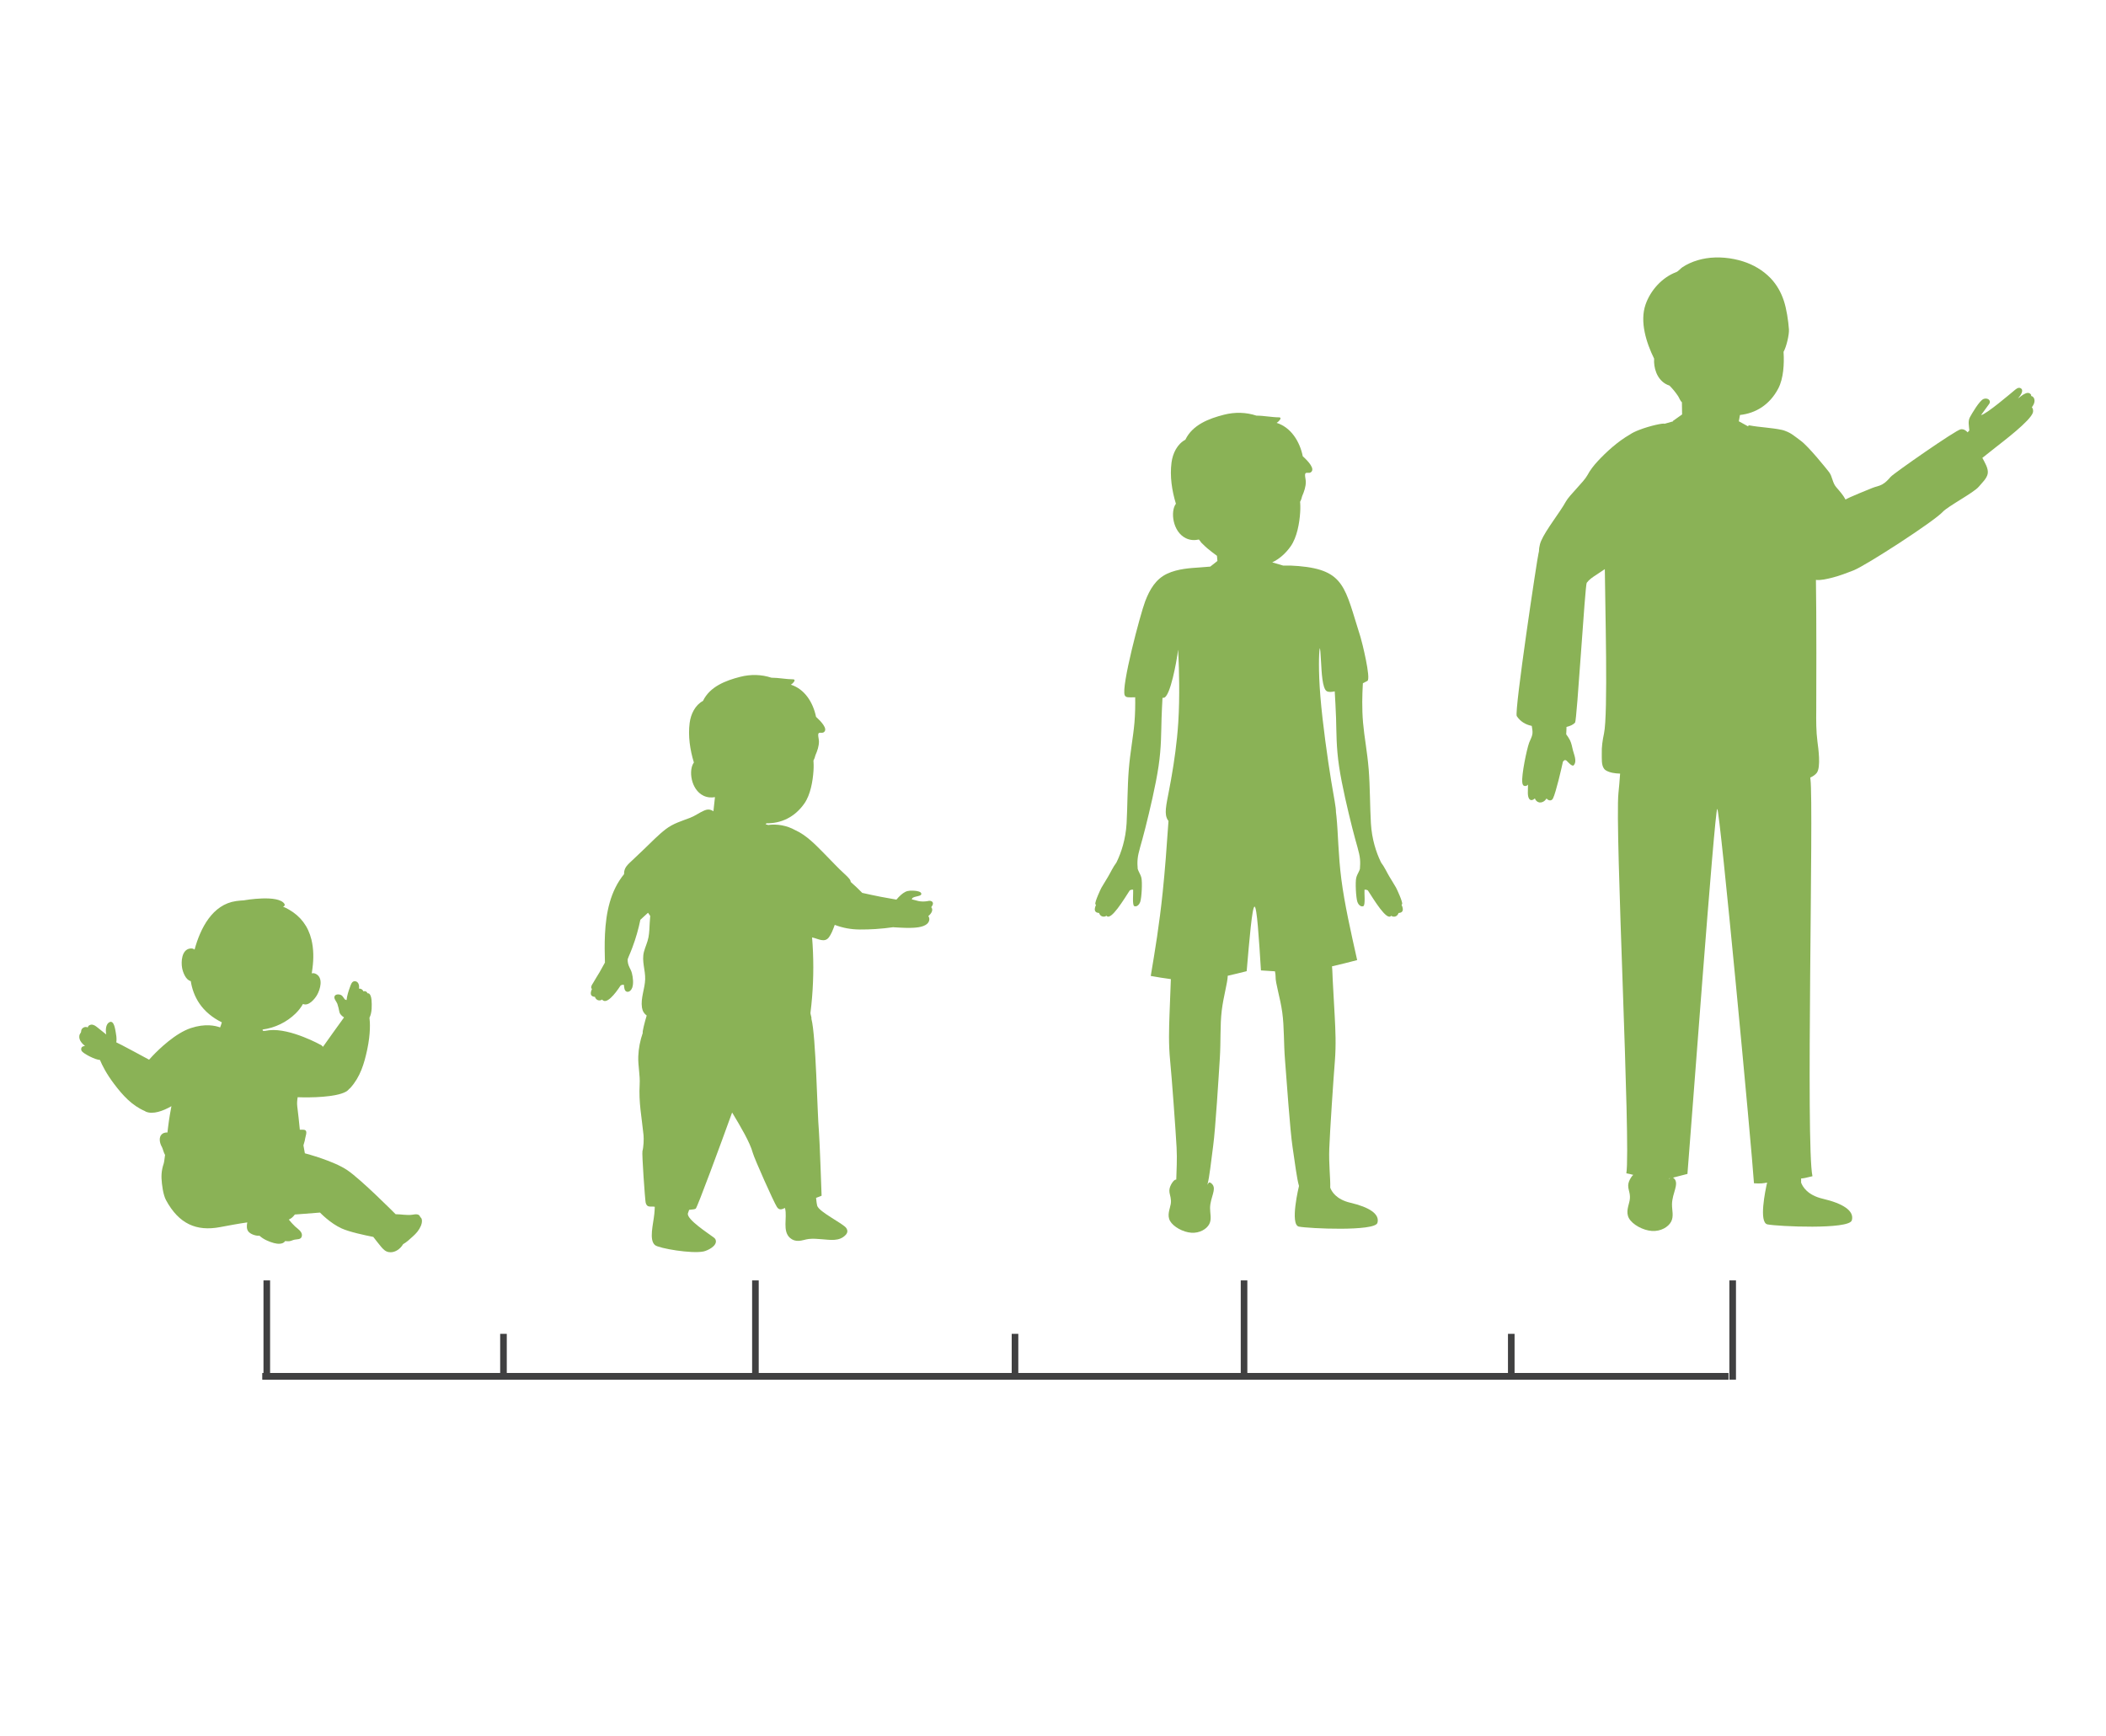<svg width="319" height="263" viewBox="0 0 319 263" fill="none" xmlns="http://www.w3.org/2000/svg">
<mask id="mask0_156_399" style="mask-type:alpha" maskUnits="userSpaceOnUse" x="0" y="22" width="319" height="206">
<rect y="22.288" width="319" height="205.502" fill="#FF0000"/>
</mask>
<g mask="url(#mask0_156_399)">
<line x1="39.755" y1="208.5" x2="261.796" y2="208.5" stroke="#404041"/>
<line x1="39.755" y1="208.5" x2="261.796" y2="208.5" stroke="#404041"/>
<line x1="40.411" y1="209" x2="40.411" y2="193.966" stroke="#404041"/>
<line x1="114.425" y1="209" x2="114.425" y2="193.966" stroke="#404041"/>
<line x1="76.262" y1="209" x2="76.262" y2="202.061" stroke="#404041"/>
<line x1="153.745" y1="209" x2="153.745" y2="202.061" stroke="#404041"/>
<line x1="228.915" y1="209" x2="228.915" y2="202.061" stroke="#404041"/>
<line x1="188.438" y1="209" x2="188.438" y2="193.966" stroke="#404041"/>
<line x1="262.452" y1="209" x2="262.452" y2="193.966" stroke="#404041"/>
<g clip-path="url(#clip0_156_399)">
<path d="M308.166 60.84C308.201 60.6 308.142 60.331 307.97 60.149C307.926 60.1 307.828 60.061 307.784 60.012C307.661 60.012 307.622 59.977 307.666 59.909C307.676 59.879 307.676 59.845 307.666 59.816C307.377 59.389 306.99 59.482 306.543 59.732C306.234 59.909 305.965 60.154 305.675 60.36C306.166 59.767 306.597 59.065 306.043 58.796C305.71 58.634 305.381 58.928 305.146 59.119C304.675 59.507 300.831 62.792 300.075 62.88C300.227 62.684 301.135 61.439 301.287 61.213C301.39 61.061 301.448 60.934 301.39 60.752C301.267 60.37 300.772 60.316 300.448 60.443C299.83 60.688 298.683 62.66 298.394 63.194C298.055 63.817 298.251 64.518 298.3 65.21C298.212 65.303 298.124 65.401 298.036 65.494C297.771 65.19 297.437 64.974 296.996 65.033C296.256 65.131 286.792 71.746 286.385 72.232C286.012 72.673 285.61 73.104 285.085 73.394C284.629 73.644 284.124 73.712 283.644 73.904C283.295 74.041 279.799 75.448 279.549 75.679C279.201 75.017 278.701 74.453 278.132 73.796C277.539 73.114 277.578 72.197 277.034 71.496C276.671 71.03 273.969 67.647 272.753 66.759C271.821 66.078 271.35 65.626 270.468 65.303C270.301 65.229 270.115 65.165 269.894 65.121C268.3 64.783 266.589 64.739 264.985 64.44C264.858 64.415 264.765 64.504 264.824 64.582L264.745 64.572H264.755L263.382 63.817L263.558 62.866C265.937 62.606 268.055 61.331 269.355 58.859C270.164 57.325 270.267 55.069 270.164 53.397C270.164 53.367 270.154 53.338 270.154 53.309C270.6 52.534 271.027 50.661 270.973 49.896C270.88 48.587 270.61 46.787 270.198 45.551C269.776 44.281 269.144 43.144 268.197 42.143C268.187 42.133 268.178 42.119 268.163 42.109C267.025 40.937 265.584 40.098 264.034 39.603C262.264 39.039 260.239 38.838 258.4 39.137C257.552 39.275 256.713 39.52 255.929 39.878C255.546 40.054 255.173 40.255 254.825 40.491C254.546 40.677 254.207 41.108 253.908 41.221C251.76 42.021 250 43.982 249.255 46.135C248.348 48.753 249.377 51.941 250.554 54.334C250.461 55.702 250.956 57.364 252.266 58.139C252.471 58.261 252.677 58.349 252.883 58.413C253.369 58.908 253.81 59.438 254.193 60.022C254.35 60.262 254.506 60.733 254.761 60.934L254.791 62.782L253.384 63.783L253.437 63.827L252.123 64.2C252.04 64.052 249.961 64.479 248.308 65.121C248.299 65.121 248.294 65.131 248.284 65.131C247.735 65.342 247.234 65.577 246.877 65.828C245.008 66.901 243.292 68.49 242.051 69.819C241.429 70.486 240.865 71.202 240.443 71.996C239.913 72.992 237.717 75.002 237.177 75.993C236.29 77.616 234.176 80.229 233.441 81.931C233.294 82.264 233.215 82.598 233.156 82.951C233.107 83.23 233.146 83.52 233.048 83.794C232.891 84.231 229.341 107.851 229.748 108.479C230.297 109.322 231.097 109.768 231.955 109.95C231.975 109.95 231.999 109.96 232.019 109.965C232.077 110.357 232.171 110.764 232.122 111.156C232.063 111.627 231.793 112.058 231.626 112.505C231.249 113.534 230.45 117.418 230.582 118.521C230.616 118.801 230.685 119.075 231.038 119.071C231.21 119.071 231.342 118.982 231.45 118.855C231.45 118.992 231.44 119.129 231.44 119.272C231.445 119.742 231.347 120.537 231.597 120.963C231.827 121.351 232.195 121.228 232.489 120.954C232.587 121.248 232.842 121.503 233.151 121.557C233.455 121.606 233.74 121.493 233.97 121.302C234.088 121.204 234.176 121.071 234.264 120.954C234.485 121.287 235.01 121.41 235.235 120.954C235.682 120.056 236.53 116.369 236.736 115.403C236.873 115.182 237.064 115.03 237.319 115.26C237.462 115.388 238.133 116.197 238.374 115.927C238.913 115.329 238.418 114.329 238.256 113.667C238.133 113.152 238.04 112.608 237.805 112.127C237.648 111.808 237.442 111.529 237.236 111.24C237.265 110.867 237.27 110.494 237.28 110.122C237.834 109.989 238.3 109.783 238.58 109.464C238.864 109.146 240.09 88.624 240.345 88.286C240.732 87.766 241.257 87.428 241.801 87.075C242.233 86.795 242.664 86.511 243.086 86.217C243.13 91.767 243.596 108.175 242.959 111.127C242.743 112.137 242.591 113.162 242.625 114.196C242.645 114.883 242.532 115.922 242.998 116.486C243.066 116.57 243.155 116.648 243.253 116.707C243.826 117.055 244.606 117.168 245.401 117.193C245.322 118.296 245.239 119.301 245.15 120.13C244.591 125.519 247.043 173.593 246.347 177.742C246.783 177.82 247.117 177.899 247.396 177.982C247.21 178.139 247.038 178.384 246.906 178.634C246.68 179.061 246.572 179.458 246.651 179.944C246.724 180.424 246.984 180.993 246.857 181.787C246.729 182.582 246.21 183.607 246.744 184.558C247.279 185.509 248.858 186.382 250.216 186.475C251.574 186.563 252.712 185.872 253.133 185.063C253.555 184.254 253.256 183.337 253.261 182.459C253.266 181.581 253.575 180.743 253.742 180.125C253.908 179.507 253.928 179.115 253.781 178.806C253.697 178.629 253.555 178.492 253.423 178.394C253.889 178.286 254.462 178.12 255.6 177.835C256.046 172.593 259.729 122.547 260.116 122.528C260.504 122.508 265.348 174.054 265.677 179.252C266.609 179.321 267.172 179.257 267.668 179.144C267.388 180.37 266.383 185.21 267.722 185.48C269.256 185.789 280.093 186.299 280.5 184.867C280.907 183.435 279.171 182.312 276.102 181.596C273.768 181.052 273.032 179.743 272.816 179.144C272.821 178.953 272.826 178.742 272.821 178.522C273.106 178.517 273.557 178.438 274.538 178.183C273.503 173.584 274.744 122.037 274.234 118.06C274.224 117.967 274.214 117.879 274.204 117.791C274.596 117.614 274.954 117.384 275.19 117.08C275.837 116.236 275.42 113.309 275.293 112.353C275.087 110.764 275.092 109.165 275.111 107.567C275.126 106.174 275.155 92.449 275.062 87.85C275.808 87.938 276.739 87.702 277.426 87.536C278.583 87.256 279.701 86.815 280.804 86.383C282.648 85.658 292.96 78.979 294.265 77.547C295.039 76.699 299.002 74.62 299.727 73.732C300.198 73.163 300.934 72.511 301.081 71.771C301.233 70.981 300.625 70.054 300.272 69.363C300.963 68.814 301.659 68.265 302.351 67.715C303.331 66.936 307.568 63.753 307.931 62.483C308.009 62.204 307.936 61.87 307.769 61.694C307.97 61.424 308.122 61.145 308.161 60.865L308.166 60.84ZM252.829 178.654C252.829 178.654 252.844 178.615 252.849 178.59C252.859 178.556 252.864 178.517 252.874 178.482C252.898 178.482 252.928 178.473 252.952 178.473C252.923 178.526 252.878 178.585 252.829 178.654Z" fill="#8AB256"/>
</g>
<g clip-path="url(#clip1_156_399)">
<path d="M212.29 137.086C212.325 137.052 212.359 137.008 212.383 136.949C212.501 136.66 211.584 134.679 211.457 134.458C211.138 133.904 210.795 133.364 210.466 132.815C210.084 132.183 209.706 131.329 209.211 130.687C209.186 130.633 209.157 130.584 209.132 130.53C208.47 129.147 207.794 127.161 207.652 124.705C207.509 122.243 207.529 119.183 207.318 116.54C207.102 113.897 206.656 111.681 206.465 109.489C206.274 107.297 206.347 105.139 206.421 103.835C206.426 103.712 206.435 103.609 206.44 103.502C206.695 103.384 206.916 103.266 207.122 103.149C207.696 102.825 206.293 97.181 206.082 96.519C203.689 89.007 203.734 86.364 196.697 85.751C195.795 85.672 195.015 85.653 194.358 85.677L192.71 85.192C193.765 84.682 194.716 83.877 195.505 82.755C196.462 81.391 196.834 79.249 196.937 77.64C196.962 77.312 196.967 76.978 196.962 76.65C196.962 76.517 196.952 76.39 196.947 76.262C196.947 76.179 196.937 76.096 196.927 76.012C197.074 75.762 197.168 75.473 197.236 75.169C197.54 74.463 197.8 73.742 197.795 72.957C197.795 72.638 197.55 71.829 197.776 71.677C197.982 71.54 198.3 71.712 198.531 71.56C199.306 71.064 198.094 69.809 197.334 69.118C196.873 66.867 195.559 64.754 193.372 64.057C193.593 63.925 193.789 63.739 193.941 63.479C194.005 63.366 193.926 63.224 193.794 63.224C192.627 63.219 191.475 62.964 190.317 62.964C188.753 62.449 187.066 62.4 185.409 62.822C183.109 63.405 180.628 64.356 179.549 66.612C178.323 67.269 177.632 68.662 177.45 70.089C177.186 72.143 177.504 74.306 178.117 76.311C177.254 77.459 177.617 80.558 179.623 81.534C180.319 81.872 181.015 81.862 181.599 81.73C181.692 81.852 181.785 81.97 181.888 82.088C181.898 82.117 181.898 82.147 181.922 82.166C181.937 82.181 182.03 82.274 182.182 82.416C182.629 82.877 183.134 83.294 183.644 83.681C183.864 83.858 184.1 84.029 184.335 84.196L184.404 84.981L183.32 85.834C182.967 85.859 182.54 85.903 181.692 85.962C180.407 86.055 178.431 86.133 176.764 86.923C175.092 87.717 174.165 89.252 173.464 91.086C172.738 92.983 169.781 104.124 170.37 105.336C170.546 105.698 170.953 105.649 171.949 105.63C171.968 106.772 171.953 108.126 171.836 109.494C171.645 111.686 171.198 113.907 170.983 116.545C170.767 119.188 170.786 122.248 170.649 124.71C170.507 127.171 169.83 129.157 169.168 130.535C169.144 130.589 169.114 130.638 169.09 130.692C168.594 131.334 168.212 132.192 167.834 132.82C167.506 133.364 167.163 133.909 166.844 134.463C166.716 134.683 165.799 136.665 165.917 136.954C165.942 137.013 165.971 137.057 166.01 137.091C165.741 137.684 165.687 138.258 166.471 138.307C166.471 138.307 166.476 138.307 166.481 138.307C166.55 138.548 166.731 138.763 166.971 138.832C167.202 138.901 167.423 138.847 167.599 138.724C168.251 139.592 170.272 136.189 171.13 134.88C171.306 134.791 171.483 134.737 171.64 134.786C171.684 135.203 171.473 137.135 171.816 137.268C172.238 137.429 172.596 136.973 172.709 136.64C172.934 135.988 173.052 133.615 172.885 132.957C172.802 132.634 172.655 132.364 172.508 132.065C172.434 131.918 172.38 131.771 172.331 131.629C172.292 131.163 172.267 130.663 172.316 130.162C172.414 129.064 172.856 127.97 173.493 125.401C174.136 122.832 175.053 119.026 175.489 116.079C175.925 113.127 175.871 111.029 175.945 108.768C175.979 107.733 176.033 106.669 176.087 105.708C176.141 105.708 176.205 105.708 176.259 105.708C177.289 105.644 178.255 99.824 178.343 99.201C178.387 98.892 178.411 98.544 178.431 98.471C178.436 98.471 178.441 98.48 178.446 98.48C178.46 98.559 178.48 98.848 178.505 99.486C178.578 101.202 178.73 105.443 178.475 109.44C178.279 112.514 177.848 115.437 177.441 117.751C177.436 117.751 177.431 117.751 177.426 117.751C177.426 117.8 177.421 117.854 177.416 117.903C177.303 118.536 177.19 119.129 177.092 119.654C176.617 122.125 176.318 123.322 176.896 124.234C176.926 124.278 176.965 124.317 176.994 124.361C176.734 128.216 176.455 131.903 176.121 135.11C175.602 140.126 174.954 143.986 174.307 147.845C175.317 148.021 176.332 148.198 177.352 148.325C177.352 148.33 177.352 148.335 177.352 148.34C177.293 149.561 177.22 151.62 177.146 153.758C177.073 155.901 176.994 158.128 177.244 160.692C177.499 163.257 178.078 171.215 178.22 173.819C178.323 175.677 178.201 177.379 178.171 178.693C177.882 178.678 177.588 179.071 177.387 179.448C177.181 179.845 177.078 180.218 177.146 180.664C177.215 181.115 177.455 181.64 177.338 182.381C177.22 183.121 176.734 184.077 177.23 184.96C177.725 185.843 179.196 186.661 180.461 186.745C181.726 186.828 182.785 186.181 183.173 185.431C183.565 184.68 183.286 183.827 183.291 183.008C183.295 182.189 183.585 181.41 183.737 180.836C183.894 180.262 183.913 179.895 183.771 179.61C183.634 179.326 183.335 179.115 183.188 179.12C183.07 179.12 183.04 179.272 182.879 179.488C182.884 179.468 182.888 179.453 182.898 179.429C183.222 178.217 183.423 176.084 183.766 173.544C184.109 171.004 184.6 163.007 184.767 160.359C184.938 157.711 184.786 155.357 185.061 153.082C185.321 150.934 185.948 148.865 185.968 147.815C186.919 147.604 187.875 147.364 188.836 147.124C189.253 142.245 189.67 137.366 190.028 137.346C190.391 137.327 190.695 142.166 190.999 147.006C191.705 147.055 192.411 147.104 193.122 147.143C193.181 147.482 193.225 147.756 193.215 147.923C193.176 148.909 193.912 151.091 194.226 153.361C194.539 155.632 194.431 157.985 194.647 160.628C194.863 163.271 195.402 171.264 195.79 173.794C196.177 176.325 196.413 178.453 196.761 179.659C196.761 179.659 195.324 185.534 196.751 185.818C198.178 186.102 208.264 186.578 208.642 185.249C209.025 183.915 207.406 182.871 204.552 182.204C202.38 181.699 201.699 180.478 201.493 179.919C201.542 178.546 201.257 176.398 201.35 173.971C201.448 171.367 201.978 163.399 202.189 160.829C202.395 158.26 202.282 156.039 202.169 153.896C202.057 151.758 201.949 149.698 201.87 148.482C201.836 147.982 201.836 147.173 201.762 146.388C203.018 146.104 204.297 145.775 205.572 145.442C204.611 141.161 203.65 136.885 203.175 133.183C202.699 129.486 202.704 126.362 202.439 123.704C202.414 123.479 202.39 123.258 202.361 123.033C202.361 122.223 202.081 120.998 201.645 118.335C201.105 115.045 200.33 109.553 200.002 105.522C199.673 101.491 199.791 98.912 199.884 98.343C199.973 97.769 200.031 99.201 200.11 100.412C200.183 101.624 200.277 104.35 200.978 104.713C201.277 104.87 201.689 104.835 202.174 104.732C202.238 105.909 202.331 107.371 202.375 108.773C202.444 111.034 202.395 113.132 202.831 116.084C203.268 119.036 204.185 122.836 204.827 125.406C205.469 127.975 205.906 129.069 206.004 130.167C206.048 130.667 206.024 131.168 205.989 131.633C205.945 131.781 205.886 131.923 205.813 132.07C205.666 132.369 205.518 132.634 205.435 132.962C205.268 133.619 205.386 135.993 205.612 136.645C205.729 136.983 206.082 137.434 206.504 137.273C206.847 137.14 206.636 135.208 206.681 134.791C206.838 134.747 207.014 134.791 207.191 134.885C208.049 136.189 210.064 139.597 210.721 138.729C210.898 138.852 211.118 138.905 211.349 138.837C211.584 138.768 211.771 138.552 211.839 138.312C211.839 138.312 211.844 138.312 211.849 138.312C212.634 138.263 212.58 137.689 212.31 137.096L212.29 137.086Z" fill="#8AB256"/>
</g>
<g clip-path="url(#clip2_156_399)">
<path d="M140.94 136.483C140.773 136.429 140.577 136.498 140.411 136.523C139.979 136.586 139.543 136.586 139.116 136.498C138.768 136.424 138.454 136.302 138.13 136.258C138.096 135.704 139.548 135.885 139.557 135.419C139.562 135.051 138.866 134.973 138.631 134.948C138.14 134.899 137.576 134.88 137.125 135.11C136.654 135.351 136.218 135.767 135.782 136.282C135.002 136.145 134.222 136.013 133.447 135.861C132.491 135.674 131.54 135.473 130.589 135.257C130.584 135.243 130.579 135.228 130.564 135.218C130.015 134.659 129.446 134.12 128.858 133.605C128.853 133.325 128.622 133.026 127.902 132.369C126.867 131.433 125.93 130.388 124.94 129.398C123.577 128.025 122.199 126.539 120.448 125.754C119.193 125.053 117.727 124.783 116.305 124.979C116.27 124.93 116.211 124.901 116.138 124.911C116.094 124.921 116.05 124.926 116.005 124.93L116.074 124.72C118.281 124.754 120.365 123.827 121.841 121.714C122.763 120.4 123.116 118.34 123.219 116.79C123.243 116.472 123.248 116.153 123.243 115.834C123.243 115.707 123.233 115.584 123.228 115.462C123.228 115.378 123.219 115.3 123.214 115.221C123.351 114.981 123.444 114.702 123.513 114.412C123.807 113.731 124.057 113.039 124.047 112.284C124.047 111.975 123.812 111.2 124.028 111.053C124.224 110.921 124.533 111.083 124.758 110.941C125.504 110.46 124.337 109.259 123.606 108.592C123.165 106.429 121.9 104.389 119.791 103.722C120.002 103.595 120.193 103.418 120.335 103.163C120.399 103.056 120.321 102.918 120.193 102.913C119.07 102.908 117.962 102.663 116.849 102.663C115.343 102.168 113.72 102.124 112.122 102.531C109.91 103.095 107.522 104.012 106.483 106.179C105.301 106.812 104.639 108.155 104.462 109.523C104.207 111.5 104.516 113.584 105.105 115.511C104.271 116.619 104.624 119.6 106.551 120.537C107.159 120.831 107.772 120.851 108.297 120.757L108.062 122.895C107.983 122.851 107.91 122.797 107.826 122.758C107.429 122.567 107.076 122.611 106.674 122.783C105.933 123.101 105.296 123.592 104.536 123.886C103.241 124.381 101.962 124.744 100.839 125.612C99.662 126.519 98.617 127.627 97.534 128.657C96.921 129.236 96.308 129.819 95.7 130.398C95.332 130.746 94.91 131.099 94.689 131.575C94.562 131.854 94.518 132.139 94.533 132.413C92.444 134.973 91.796 138.239 91.635 141.534C91.566 142.976 91.591 144.422 91.63 145.82C91.331 146.32 91.076 146.854 90.816 147.286C90.497 147.815 90.163 148.34 89.855 148.88C89.732 149.095 89.462 149.419 89.575 149.698C89.6 149.752 89.629 149.797 89.663 149.831C89.403 150.405 89.35 150.964 90.11 151.013C90.11 151.013 90.115 151.013 90.119 151.013C90.183 151.248 90.365 151.454 90.595 151.523C90.821 151.591 91.031 151.537 91.203 151.42C91.836 152.263 93.179 150.557 94.008 149.287C94.18 149.198 94.351 149.149 94.503 149.193C94.547 149.595 94.572 150.091 94.905 150.218C95.317 150.375 95.66 149.934 95.773 149.605C95.989 148.973 95.876 148.056 95.714 147.418C95.636 147.104 95.494 146.845 95.352 146.555C95.146 146.138 95.057 145.736 95.077 145.31C95.136 145.153 95.19 145.006 95.239 144.888C95.435 144.437 95.621 143.986 95.788 143.53C96.303 142.167 96.705 140.759 96.999 139.332C97.386 138.979 97.769 138.626 98.156 138.273C98.269 138.43 98.377 138.592 98.49 138.749C98.456 139.087 98.431 139.43 98.416 139.774C98.377 140.504 98.362 141.245 98.23 141.97C98.088 142.755 97.73 143.446 97.534 144.211C97.181 145.599 97.764 146.943 97.725 148.335C97.686 149.762 97.024 151.194 97.239 152.631C97.323 153.185 97.583 153.572 97.955 153.842C97.646 154.842 97.254 156.431 97.362 156.465C96.965 157.618 96.725 158.819 96.68 160.05C96.631 161.467 96.975 162.865 96.891 164.282C96.734 167.028 97.19 169.146 97.475 171.936C97.538 172.549 97.485 173.77 97.313 174.378C97.21 174.746 97.7 181.792 97.803 182.199C98.009 183.013 98.563 182.7 99.181 182.812C99.166 183.18 99.147 183.543 99.113 183.876C98.961 185.436 98.264 187.843 99.22 188.623C99.829 189.118 104.786 189.962 106.576 189.579C107.184 189.447 108.586 188.77 108.429 187.932C108.38 187.662 108.243 187.569 108.047 187.417C107.311 186.853 103.943 184.695 104.202 183.803C104.232 183.705 104.296 183.523 104.384 183.278C104.914 183.239 105.286 183.175 105.384 183.097C105.644 182.876 109.15 173.368 110.896 168.528C112.21 170.715 113.603 173.069 114.019 174.623C114.25 175.486 117.192 182.091 117.687 182.852C118.031 183.376 118.433 183.214 118.894 182.994C118.903 183.033 118.918 183.077 118.928 183.111C119.252 184.47 118.492 186.485 119.654 187.52C120.041 187.863 120.477 188 120.983 187.976C121.497 187.956 121.993 187.75 122.508 187.691C123.17 187.613 123.832 187.682 124.494 187.731C125.739 187.819 127.146 188.103 128.098 187.069C128.431 186.711 128.402 186.367 128.201 186.054C127.754 185.357 124.087 183.626 123.782 182.655C123.729 182.474 123.67 182.052 123.611 181.464C124.121 181.287 124.449 181.135 124.449 181.135C124.449 181.135 124.155 172.618 124.042 171.358C123.792 168.646 123.596 156.907 122.905 154.337C122.954 154.053 122.733 153.675 122.767 153.386C122.866 152.611 122.944 151.831 123.008 151.052C123.253 148.046 123.253 145.016 123.008 142.005C123.954 142.216 124.886 142.848 125.538 142.015C125.891 141.563 126.18 140.843 126.44 140.107C127.637 140.563 128.858 140.798 130.226 140.808C131.025 140.813 131.819 140.789 132.614 140.74C133.526 140.686 134.433 140.578 135.335 140.455V140.47C135.335 140.47 137.15 140.583 137.733 140.568C138.518 140.548 139.783 140.519 140.42 139.96C140.783 139.646 140.886 139.141 140.612 138.778C141.073 138.391 141.416 137.866 141.058 137.425C141.337 137.077 141.499 136.64 140.965 136.473L140.94 136.483Z" fill="#8AB256"/>
</g>
<g clip-path="url(#clip3_156_399)">
<path d="M63.664 184.377C63.478 183.818 62.924 183.945 62.434 184.019C61.644 184.136 60.757 183.935 59.928 183.94C59.693 183.705 54.681 178.664 52.597 177.261C50.562 175.884 46.551 174.81 46.178 174.712C46.09 174.187 46.002 173.736 45.962 173.51C46.031 173.28 46.164 172.794 46.164 172.794C46.164 172.794 46.213 172.446 46.325 172.02C46.365 171.868 46.404 171.715 46.399 171.563C46.384 171.073 46.021 171.147 45.556 171.137C45.511 171.137 45.462 171.137 45.413 171.137C45.413 171.112 45.408 171.088 45.408 171.063C45.3 169.901 45.168 168.749 45.026 167.592C44.967 167.106 45.016 166.66 45.09 166.214C45.306 166.223 45.531 166.228 45.757 166.233C48.459 166.287 51.95 166.027 52.788 165.076C52.813 165.052 52.828 165.022 52.847 164.993C52.931 164.944 53.004 164.87 53.073 164.797C54.573 163.144 55.167 161.134 55.623 159.001C56.152 156.514 56.049 154.847 55.966 154.17C56.368 153.381 56.334 152.283 56.275 151.474C56.245 151.101 56.079 150.385 55.676 150.478C55.588 150.277 55.436 150.135 55.196 150.15C55.152 150.15 55.103 150.164 55.049 150.184C55.019 150.11 54.98 150.042 54.926 149.983C54.784 149.826 54.583 149.743 54.372 149.772C54.372 149.743 54.382 149.708 54.382 149.679C54.436 149.267 54.303 148.703 53.803 148.644C53.293 148.585 53.146 149.169 53.009 149.542C52.774 150.179 52.568 150.826 52.494 151.498C52.19 151.434 52.215 151.366 52.014 151.096C51.935 150.988 51.876 150.885 51.764 150.802C51.504 150.606 50.905 150.547 50.709 150.861C50.469 151.243 50.974 151.714 51.097 152.057C51.239 152.454 51.322 152.871 51.406 153.283C51.479 153.641 51.783 153.92 52.112 154.126C51.229 155.333 49.537 157.711 48.924 158.579C48.777 158.432 48.694 158.348 48.694 158.348C48.694 158.348 44.011 155.72 40.794 156.068C40.544 156.093 40.314 156.132 40.088 156.171C39.995 156.166 39.902 156.161 39.809 156.156C39.799 156.093 39.789 156.024 39.774 155.96C41.638 155.72 43.457 154.837 44.795 153.513C45.242 153.067 45.605 152.592 45.894 152.086C46.727 152.479 47.679 151.336 48.027 150.723C48.508 149.89 48.998 148.178 47.904 147.565C47.645 147.418 47.419 147.399 47.223 147.457C47.242 147.33 47.257 147.202 47.277 147.075C47.296 146.943 47.311 146.81 47.331 146.678C47.522 145.236 47.517 143.76 47.174 142.343C46.683 140.318 45.526 138.798 43.761 137.788C43.614 137.704 43.462 137.621 43.305 137.542C43.163 137.469 43.011 137.415 42.859 137.346C43.05 137.327 43.207 137.126 43.089 136.934C42.182 135.468 37.023 136.375 37.023 136.375V136.385C36.592 136.41 36.165 136.444 35.748 136.503C32.159 137.023 30.345 140.641 29.472 143.853C29.305 143.711 29.075 143.638 28.751 143.696C27.515 143.907 27.412 145.687 27.584 146.634C27.697 147.261 28.133 148.468 28.898 148.625C29.075 149.816 29.506 150.973 30.178 151.979C31.012 153.224 32.223 154.195 33.601 154.872C33.561 155.004 33.517 155.141 33.478 155.269C33.439 155.391 33.39 155.514 33.341 155.642C32.635 155.377 31.09 155.019 28.898 155.745C26.564 156.524 24.112 158.902 23.087 159.981C22.808 160.275 22.631 160.476 22.592 160.521C22.587 160.526 22.582 160.53 22.582 160.53C22.582 160.53 18.145 158.123 17.615 157.902C17.625 157.819 17.639 157.735 17.644 157.652C17.669 157.221 17.61 156.779 17.527 156.357C17.443 155.95 17.282 154.489 16.57 154.852C16.016 155.136 15.962 156.053 16.095 156.711C15.649 156.357 15.207 156.004 14.761 155.646C14.526 155.46 14.276 155.264 13.981 155.225C13.682 155.181 13.334 155.357 13.295 155.651C12.922 155.436 12.373 155.695 12.304 156.122C12.29 156.205 12.294 156.294 12.265 156.372C12.236 156.456 12.177 156.524 12.128 156.603C11.937 156.912 11.986 157.323 12.157 157.647C12.329 157.971 12.604 158.221 12.873 158.466C12.447 158.476 12.231 158.682 12.319 159.099C12.388 159.408 13.29 159.888 13.574 160.03C14.241 160.364 14.741 160.535 15.143 160.575C15.472 161.374 16.11 162.654 17.291 164.213C18.581 165.915 19.954 167.454 21.95 168.317C21.989 168.347 22.033 168.371 22.077 168.396C23.146 168.876 24.73 168.293 25.966 167.572C25.966 167.592 25.956 167.611 25.956 167.626C25.878 168.018 25.809 168.406 25.745 168.798C25.632 169.45 25.539 170.107 25.456 170.779C25.426 171.029 25.392 171.294 25.363 171.559C24.617 171.524 24.156 171.98 24.2 172.735C24.22 173.098 24.357 173.466 24.539 173.78C24.647 173.971 24.804 174.663 25.009 174.971C24.99 174.991 24.995 175.021 24.975 175.143C24.931 175.423 24.877 176.04 24.784 176.315C24.701 176.55 24.632 176.796 24.583 177.041C24.485 177.516 24.446 178.007 24.465 178.492C24.505 179.419 24.706 181.003 25.152 181.817C27.093 185.401 29.751 186.573 33.341 185.892C34.429 185.686 36.219 185.352 37.455 185.181C37.357 185.676 37.342 186.181 37.602 186.534C37.906 186.946 38.695 187.24 39.308 187.201C39.921 187.75 40.686 188.084 41.495 188.309C42.02 188.456 42.878 188.525 43.187 188.01C43.378 188.015 43.57 188.044 43.761 188.035C44.075 188.015 44.31 187.858 44.619 187.794C45.021 187.711 45.575 187.804 45.708 187.304C45.835 186.823 45.487 186.461 45.124 186.152C44.972 186.019 44.815 185.902 44.688 185.784C44.349 185.47 44.045 185.112 43.746 184.749C43.903 184.681 44.05 184.597 44.178 184.499C44.349 184.362 44.511 184.185 44.663 183.984C45.006 183.96 45.359 183.935 45.703 183.906C47.149 183.798 48.473 183.69 48.473 183.69C48.473 183.69 50.008 185.313 51.773 186.103C52.945 186.627 55.172 187.108 56.544 187.378C56.932 187.878 57.319 188.383 57.721 188.863C58.035 189.236 58.364 189.584 58.869 189.677C59.751 189.839 60.619 189.241 61.061 188.476C61.595 188.182 62.061 187.726 62.512 187.324C63.061 186.838 63.478 186.358 63.767 185.671C63.934 185.279 64.017 184.597 63.679 184.396L63.664 184.377Z" fill="#8AB256"/>
</g>
</g>
<defs>
<clipPath id="clip0_156_399">
<rect width="78.452" height="147.465" fill="white" transform="translate(229.719 39)"/>
</clipPath>
<clipPath id="clip1_156_399">
<rect width="46.663" height="124.198" fill="white" transform="translate(165.81 62.537)"/>
</clipPath>
<clipPath id="clip2_156_399">
<rect width="51.816" height="87.421" fill="white" transform="translate(89.477 102.256)"/>
</clipPath>
<clipPath id="clip3_156_399">
<rect width="51.9" height="53.596" fill="white" transform="translate(12 136.091)"/>
</clipPath>
</defs>
</svg>

